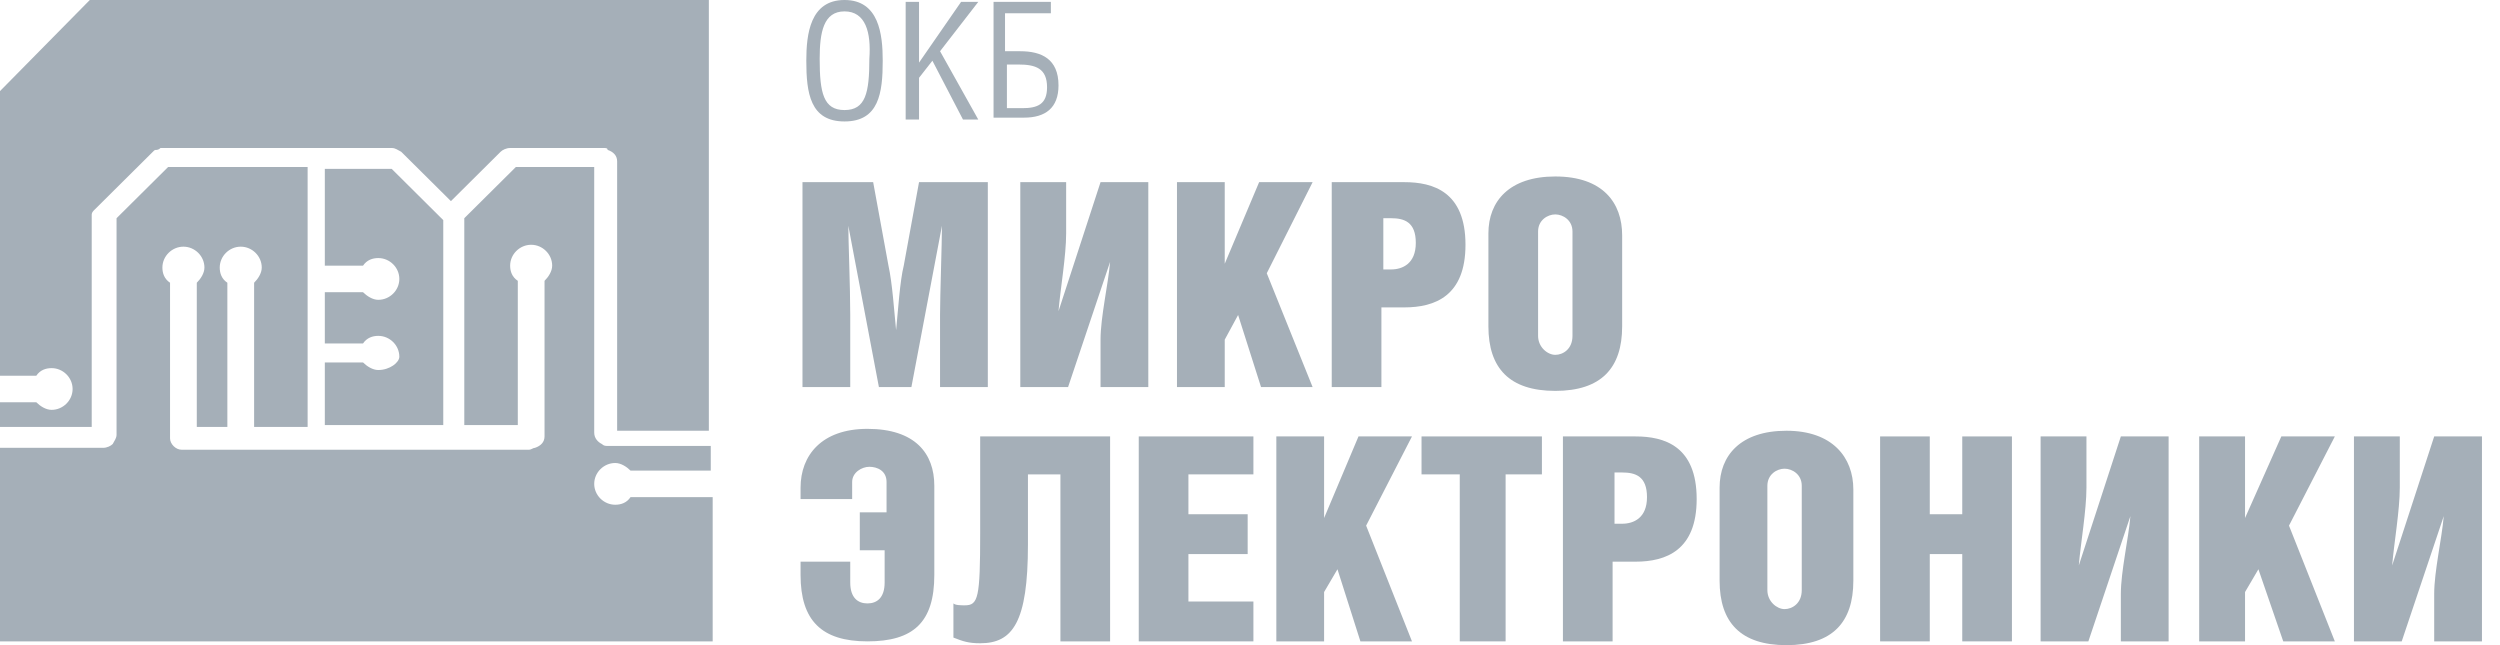 <svg width="124" height="32" viewBox="0 0 124 32" fill="none" xmlns="http://www.w3.org/2000/svg">
<g clip-path="url(#clip0_95_10600)">
<path fill-rule="evenodd" clip-rule="evenodd" d="M1.801 18.635C1.99 18.353 2.274 18.259 2.559 18.259C3.127 18.259 3.601 18.729 3.601 19.294C3.601 19.859 3.127 20.329 2.559 20.329C2.274 20.329 1.99 20.141 1.801 19.953H0V21.177H4.549V10.823C4.549 10.729 4.549 10.635 4.549 10.635C4.549 10.541 4.644 10.447 4.644 10.447L7.582 7.529C7.676 7.435 7.676 7.435 7.771 7.435C7.866 7.435 7.961 7.341 7.961 7.341H19.428C19.617 7.341 19.712 7.435 19.901 7.529L22.366 9.976L24.829 7.529C24.924 7.435 25.114 7.341 25.303 7.341H29.947C30.042 7.341 30.137 7.341 30.137 7.435C30.421 7.529 30.61 7.718 30.61 8V21.365H35.159V0H4.454L0 4.518V18.635H1.801Z" fill="#A5AFB8"/>
<path fill-rule="evenodd" clip-rule="evenodd" d="M31.274 24.659C31.084 24.941 30.8 25.035 30.516 25.035C29.947 25.035 29.473 24.565 29.473 24C29.473 23.435 29.947 22.965 30.516 22.965C30.8 22.965 31.084 23.153 31.274 23.341H35.254V22.118H30.137C30.042 22.118 29.947 22.118 29.852 22.023C29.663 21.929 29.473 21.741 29.473 21.459V8.282H25.588L23.029 10.823V21.082H25.683V13.929C25.398 13.741 25.303 13.459 25.303 13.177C25.303 12.612 25.777 12.141 26.346 12.141C26.915 12.141 27.388 12.612 27.388 13.177C27.388 13.459 27.199 13.741 27.009 13.929V21.647C27.009 21.929 26.82 22.118 26.535 22.212C26.441 22.212 26.346 22.306 26.251 22.306H9.003C8.719 22.306 8.434 22.023 8.434 21.741V14.024C8.15 13.835 8.055 13.553 8.055 13.271C8.055 12.706 8.529 12.235 9.098 12.235C9.666 12.235 10.14 12.706 10.14 13.271C10.14 13.553 9.951 13.835 9.761 14.024V21.177H11.277V14.024C10.993 13.835 10.899 13.553 10.899 13.271C10.899 12.706 11.372 12.235 11.941 12.235C12.509 12.235 12.983 12.706 12.983 13.271C12.983 13.553 12.794 13.835 12.604 14.024V21.177H15.258V8.282H8.34L5.781 10.823V21.553C5.781 21.741 5.686 21.835 5.591 22.023C5.497 22.118 5.307 22.212 5.118 22.212H0V31.812H35.349V24.659H31.274Z" fill="#A5AFB8"/>
<path fill-rule="evenodd" clip-rule="evenodd" d="M18.764 18.353C18.48 18.353 18.196 18.165 18.006 17.977H16.111V21.082H21.986V10.918L19.428 8.376H16.111V13.177H18.006C18.196 12.894 18.48 12.8 18.764 12.8C19.333 12.8 19.807 13.271 19.807 13.835C19.807 14.4 19.333 14.871 18.764 14.871C18.48 14.871 18.196 14.682 18.006 14.494H16.111V17.035H18.006C18.196 16.753 18.48 16.659 18.764 16.659C19.333 16.659 19.807 17.129 19.807 17.694C19.807 17.977 19.333 18.353 18.764 18.353Z" fill="#A5AFB8"/>
<path fill-rule="evenodd" clip-rule="evenodd" d="M43.309 9.035L44.068 13.177C44.257 14.024 44.352 15.435 44.447 16.377C44.541 15.435 44.636 13.929 44.826 13.177L45.584 9.035H48.996V19.2H46.626V15.623C46.626 14.682 46.721 12.047 46.721 11.2L45.205 19.2H43.594L42.077 11.2C42.077 11.953 42.172 14.212 42.172 15.623V19.2H39.803V9.035H43.309Z" fill="#A5AFB8"/>
<path fill-rule="evenodd" clip-rule="evenodd" d="M52.881 9.035V11.576C52.881 12.706 52.597 14.306 52.502 15.435L54.587 9.035H56.956V19.2H54.587V16.847C54.587 15.718 54.966 14.118 55.061 12.988L52.976 19.2H50.607V9.035H52.881Z" fill="#A5AFB8"/>
<path fill-rule="evenodd" clip-rule="evenodd" d="M60.747 13.082L62.453 9.035H65.106L62.832 13.553L65.106 19.2H62.548L61.41 15.623L60.747 16.847V19.2H58.378V9.035H60.747V13.082Z" fill="#A5AFB8"/>
<path fill-rule="evenodd" clip-rule="evenodd" d="M68.518 13.365H68.992C69.561 13.365 70.224 13.082 70.224 12.047C70.224 11.012 69.655 10.823 68.992 10.823H68.613V13.365H68.518ZM68.518 19.2H66.054V9.035H69.655C71.077 9.035 72.688 9.506 72.688 12.141C72.688 14.682 71.172 15.247 69.655 15.247H68.518V19.2Z" fill="#A5AFB8"/>
<path fill-rule="evenodd" clip-rule="evenodd" d="M76.289 11.482V16.659C76.289 17.224 76.763 17.6 77.142 17.6C77.521 17.6 77.995 17.318 77.995 16.659V11.482C77.995 10.918 77.521 10.635 77.142 10.635C76.763 10.635 76.289 10.918 76.289 11.482ZM80.459 11.671V16.188C80.459 18.259 79.417 19.388 77.142 19.388C74.868 19.388 73.825 18.259 73.825 16.188V11.576C73.825 9.976 74.868 8.753 77.142 8.753C79.511 8.753 80.459 10.071 80.459 11.671Z" fill="#A5AFB8"/>
<path fill-rule="evenodd" clip-rule="evenodd" d="M39.708 24.847V24.188C39.708 22.588 40.751 21.271 43.025 21.271C45.394 21.271 46.342 22.494 46.342 24.094V28.518C46.342 30.871 45.3 31.812 43.025 31.812C40.751 31.812 39.708 30.776 39.708 28.518V27.859H42.172V28.894C42.172 29.647 42.551 29.93 43.025 29.93C43.499 29.93 43.878 29.647 43.878 28.894V27.294H42.646V25.412H43.973V23.906C43.973 23.341 43.499 23.153 43.12 23.153C42.741 23.153 42.267 23.435 42.267 23.906V24.753H39.708V24.847Z" fill="#A5AFB8"/>
<path fill-rule="evenodd" clip-rule="evenodd" d="M55.061 21.647V31.812H52.597V23.529H50.986V27.012C50.986 30.871 50.228 31.906 48.617 31.906C48.048 31.906 47.764 31.812 47.29 31.624V29.929C47.385 30.024 47.669 30.024 47.858 30.024C48.522 30.024 48.617 29.647 48.617 26.447V21.647H55.061Z" fill="#A5AFB8"/>
<path fill-rule="evenodd" clip-rule="evenodd" d="M56.482 21.647H62.169V23.529H58.946V25.506H61.884V27.482H58.946V29.835H62.169V31.812H56.482V21.647Z" fill="#A5AFB8"/>
<path fill-rule="evenodd" clip-rule="evenodd" d="M65.675 25.694L67.381 21.647H70.034L67.76 26.071L70.034 31.812H67.476L66.338 28.235L65.675 29.365V31.812H63.306V21.647H65.675V25.694Z" fill="#A5AFB8"/>
<path fill-rule="evenodd" clip-rule="evenodd" d="M74.678 31.812H72.404V23.529H70.508V21.647H76.479V23.529H74.678V31.812Z" fill="#A5AFB8"/>
<path fill-rule="evenodd" clip-rule="evenodd" d="M79.985 25.977H80.459C81.028 25.977 81.691 25.694 81.691 24.659C81.691 23.624 81.123 23.435 80.459 23.435H80.08V25.977H79.985ZM79.985 31.812H77.521V21.647H81.123C82.544 21.647 84.155 22.118 84.155 24.753C84.155 27.294 82.639 27.859 81.123 27.859H79.985V31.812Z" fill="#A5AFB8"/>
<path fill-rule="evenodd" clip-rule="evenodd" d="M87.662 24.094V29.271C87.662 29.835 88.135 30.212 88.514 30.212C88.894 30.212 89.367 29.93 89.367 29.271V24.094C89.367 23.529 88.894 23.247 88.514 23.247C88.135 23.247 87.662 23.529 87.662 24.094ZM91.926 24.282V28.8C91.926 30.871 90.884 32 88.609 32C86.335 32 85.292 30.871 85.292 28.8V24.188C85.292 22.588 86.335 21.365 88.609 21.365C90.884 21.365 91.926 22.682 91.926 24.282Z" fill="#A5AFB8"/>
<path fill-rule="evenodd" clip-rule="evenodd" d="M95.717 25.506H97.328V21.647H99.792V31.812H97.328V27.482H95.717V31.812H93.253V21.647H95.717V25.506Z" fill="#A5AFB8"/>
<path fill-rule="evenodd" clip-rule="evenodd" d="M103.488 21.647V24.188C103.488 25.318 103.204 26.918 103.109 28.047L105.194 21.647H107.563V31.812H105.194V29.459C105.194 28.329 105.573 26.729 105.668 25.6L103.583 31.812H101.214V21.647H103.488Z" fill="#A5AFB8"/>
<path fill-rule="evenodd" clip-rule="evenodd" d="M111.354 25.694L113.154 21.647H115.808L113.534 26.071L115.808 31.812H113.249L112.017 28.235L111.354 29.365V31.812H109.079V21.647H111.354V25.694Z" fill="#A5AFB8"/>
<path fill-rule="evenodd" clip-rule="evenodd" d="M119.03 21.647V24.188C119.03 25.318 118.746 26.918 118.651 28.047L120.736 21.647H123.105V31.812H120.736V29.459C120.736 28.329 121.115 26.729 121.21 25.6L119.125 31.812H116.756V21.647H119.03Z" fill="#A5AFB8"/>
<path fill-rule="evenodd" clip-rule="evenodd" d="M41.888 0.565C40.846 0.565 40.656 1.6 40.656 2.918C40.656 4.612 40.846 5.459 41.888 5.459C42.931 5.459 43.12 4.612 43.12 2.918C43.215 1.6 42.931 0.565 41.888 0.565ZM39.993 3.012C39.993 1.694 40.182 0 41.888 0C43.594 0 43.783 1.694 43.783 3.012C43.783 4.612 43.594 6.024 41.888 6.024C40.182 6.024 39.993 4.612 39.993 3.012Z" fill="#A5AFB8"/>
<path fill-rule="evenodd" clip-rule="evenodd" d="M45.584 3.106L47.669 0.094H48.522L46.627 2.541L48.522 5.929H47.764L46.247 3.012L45.584 3.859V5.929H44.921V0.094H45.584V3.106Z" fill="#A5AFB8"/>
<path fill-rule="evenodd" clip-rule="evenodd" d="M49.943 5.365H50.702C51.46 5.365 51.934 5.176 51.934 4.329C51.934 3.388 51.365 3.2 50.512 3.2H49.943V5.365ZM52.123 0.094V0.659H49.849V2.541H50.607C51.649 2.541 52.502 2.918 52.502 4.235C52.502 5.365 51.839 5.835 50.796 5.835H49.28V0.094H52.123Z" fill="#A5AFB8"/>
</g>
<defs>
<clipPath id="clip0_95_10600">
<rect width="123.2" height="32" fill="white"/>
</clipPath>
</defs>
</svg>
